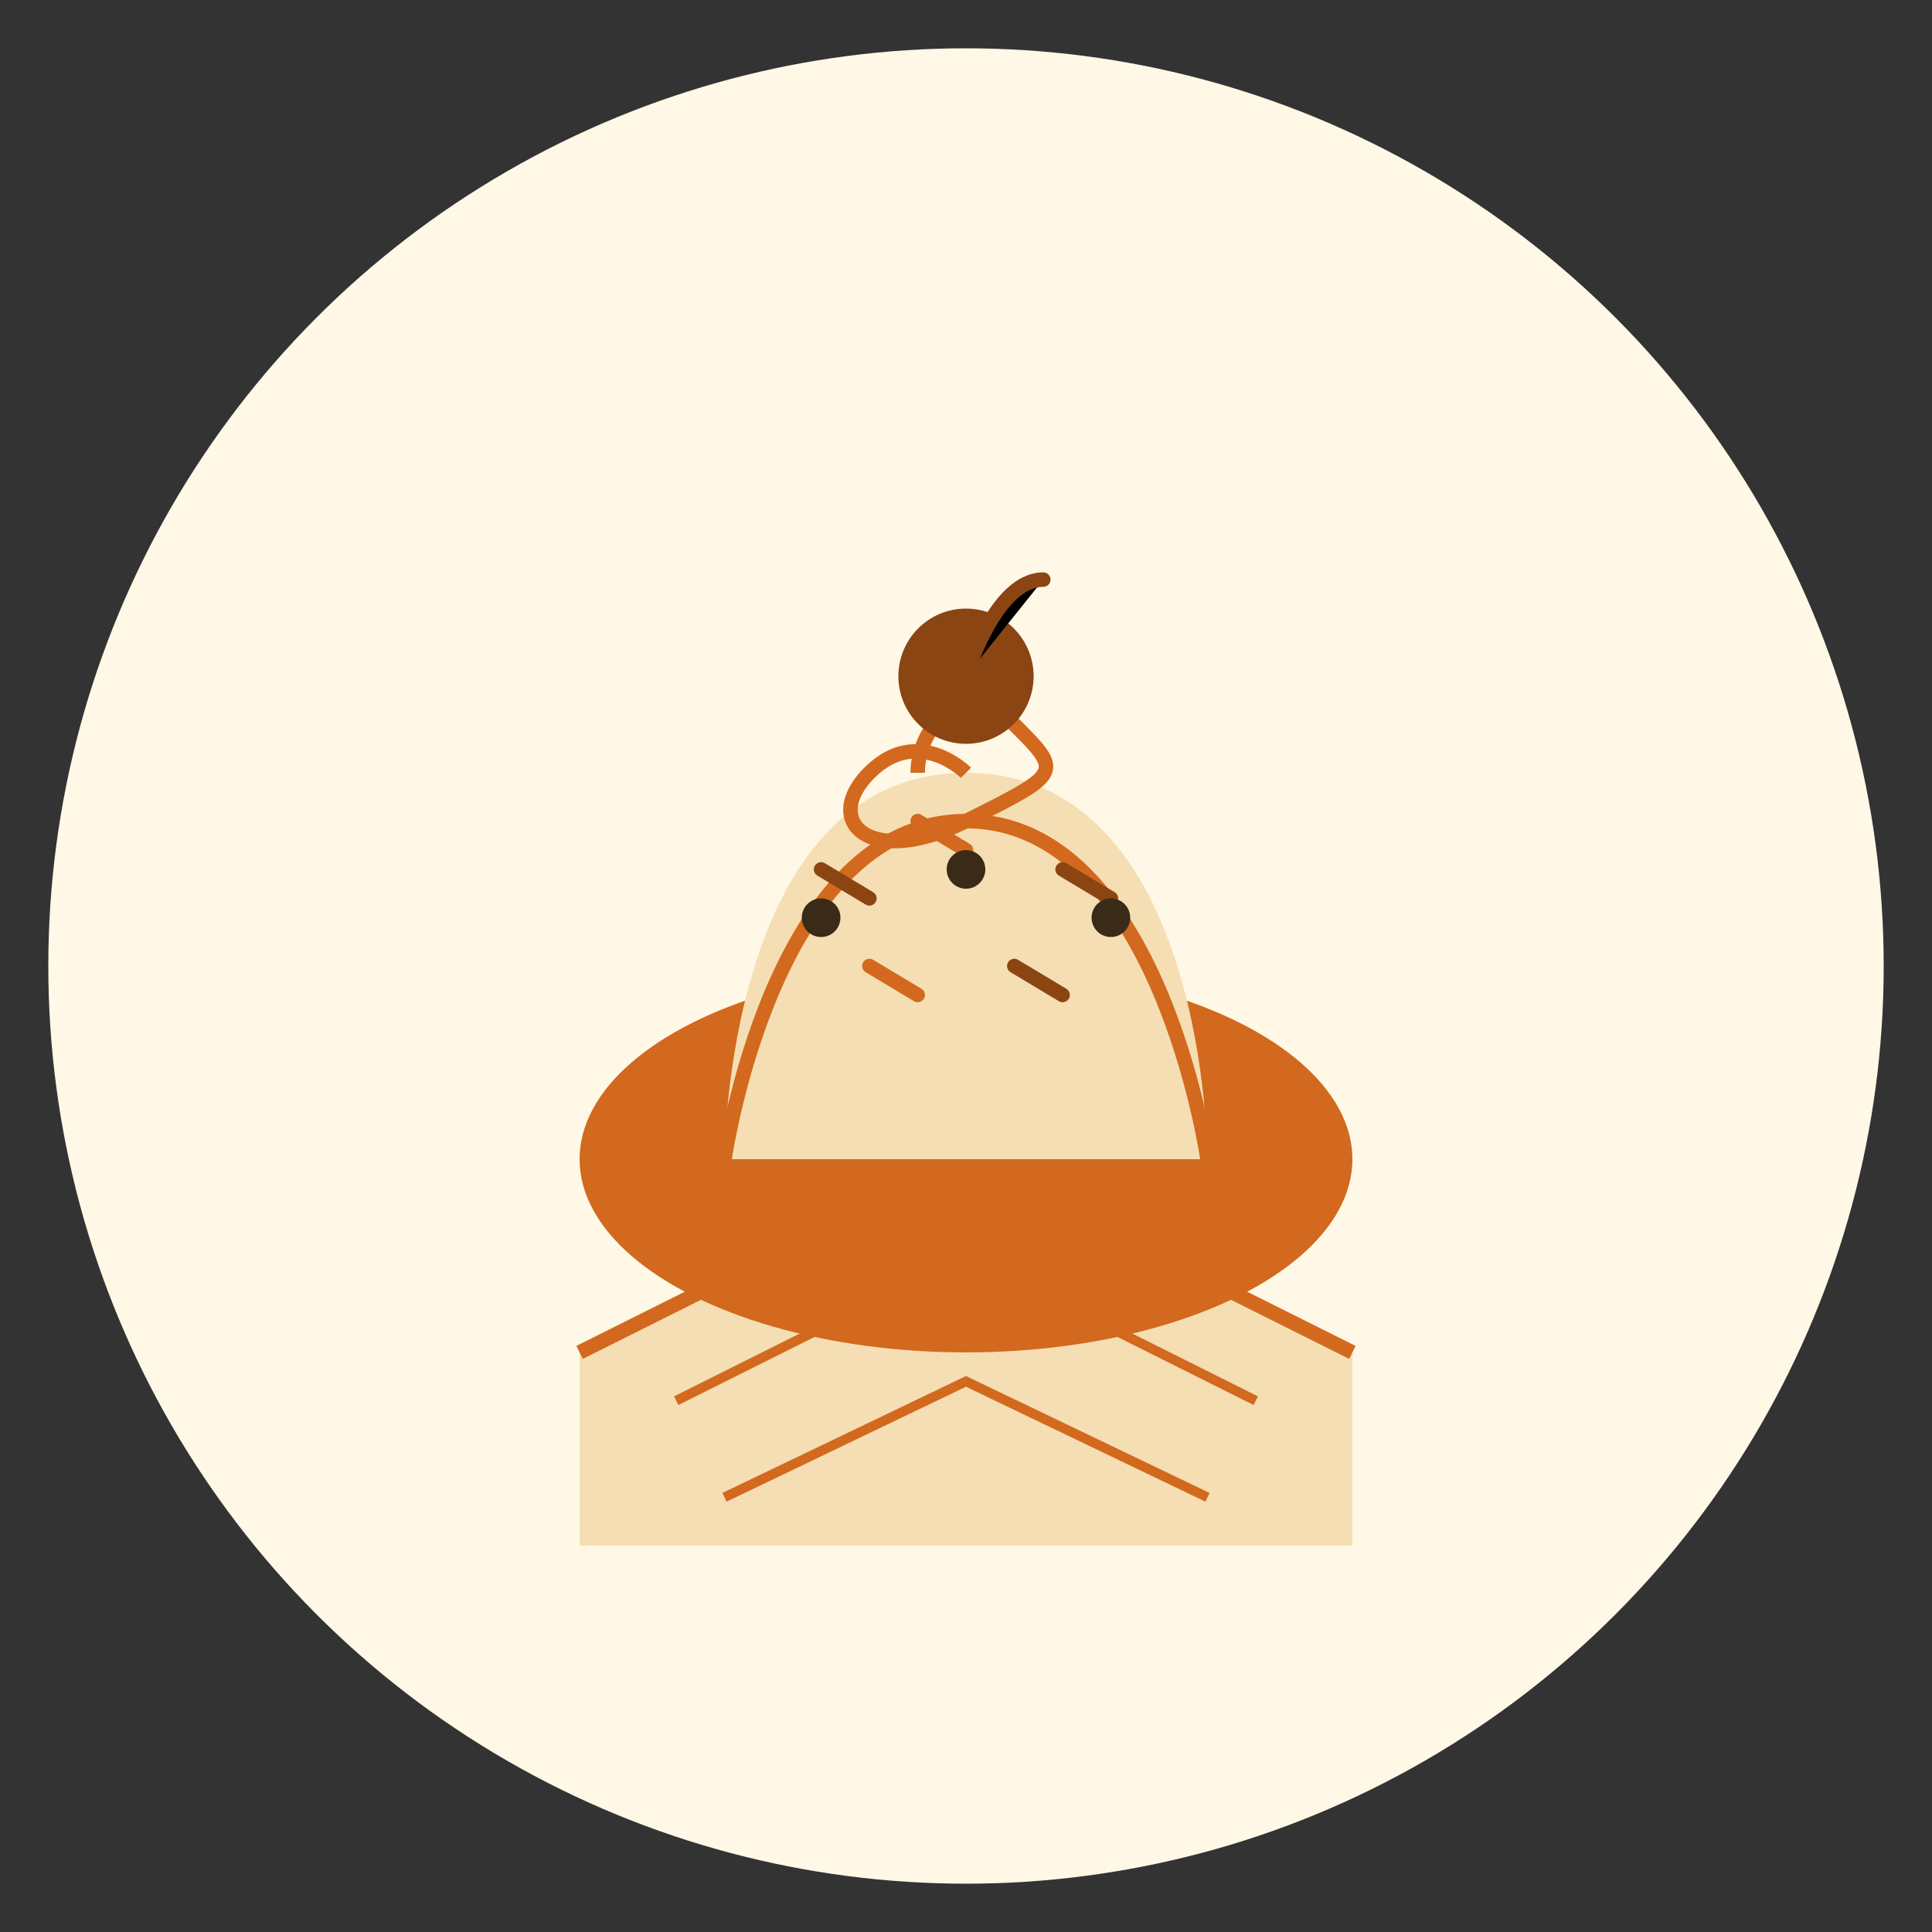 <svg xmlns="http://www.w3.org/2000/svg" viewBox="0 0 200 200" width="200" height="200">
  <rect x="0" y="0" width="200" height="200" fill="#333333" stroke="none"/>
  <!-- Background Circle -->
  <circle cx="100" cy="100" r="95" fill="#fff8e7" />
  
  <!-- Cupcake paper wrapper -->
  <path d="M60 140l40-20 40 20v20H60v-20z" fill="#f5deb3" />
  <path d="M60 140l40-20 40 20" fill="none" stroke="#d2691e" stroke-width="1.5" />
  
  <!-- Wrapper ridges -->
  <path d="M70 145l30-15 30 15" fill="none" stroke="#d2691e" stroke-width="1" />
  <path d="M75 155l25-12 25 12" fill="none" stroke="#d2691e" stroke-width="1" />
  
  <!-- Cupcake base -->
  <ellipse cx="100" cy="120" rx="40" ry="20" fill="#d2691e" />
  
  <!-- Frosting -->
  <path d="M75 120c0 0 0-40 25-40s25 40 25 40" fill="#f5deb3" />
  <path d="M75 120c0 0 5-35 25-35s25 35 25 35" fill="none" stroke="#d2691e" stroke-width="1.5" />
  
  <!-- Frosting swirls -->
  <path d="M100 80c0 0-5-5-10 0s0 10 10 5 10-5 5-10-10 0-10 5" fill="none" stroke="#d2691e" stroke-width="1.5" />
  
  <!-- Cherry on top -->
  <circle cx="100" cy="70" r="7" fill="#8b4513" />
  <path d="M100 70c0 0 3-10 8-10" stroke="#8b4513" stroke-width="1.5" stroke-linecap="round" />
  
  <!-- Sprinkles -->
  <line x1="85" y1="90" x2="90" y2="93" stroke="#8b4513" stroke-width="1.5" stroke-linecap="round" />
  <line x1="95" y1="85" x2="100" y2="88" stroke="#d2691e" stroke-width="1.5" stroke-linecap="round" />
  <line x1="110" y1="90" x2="115" y2="93" stroke="#8b4513" stroke-width="1.5" stroke-linecap="round" />
  <line x1="90" y1="100" x2="95" y2="103" stroke="#d2691e" stroke-width="1.5" stroke-linecap="round" />
  <line x1="105" y1="100" x2="110" y2="103" stroke="#8b4513" stroke-width="1.5" stroke-linecap="round" />
  
  <!-- Decorative elements -->
  <circle cx="85" cy="95" r="2" fill="#3a2a18" />
  <circle cx="115" cy="95" r="2" fill="#3a2a18" />
  <circle cx="100" cy="90" r="2" fill="#3a2a18" />
</svg>
